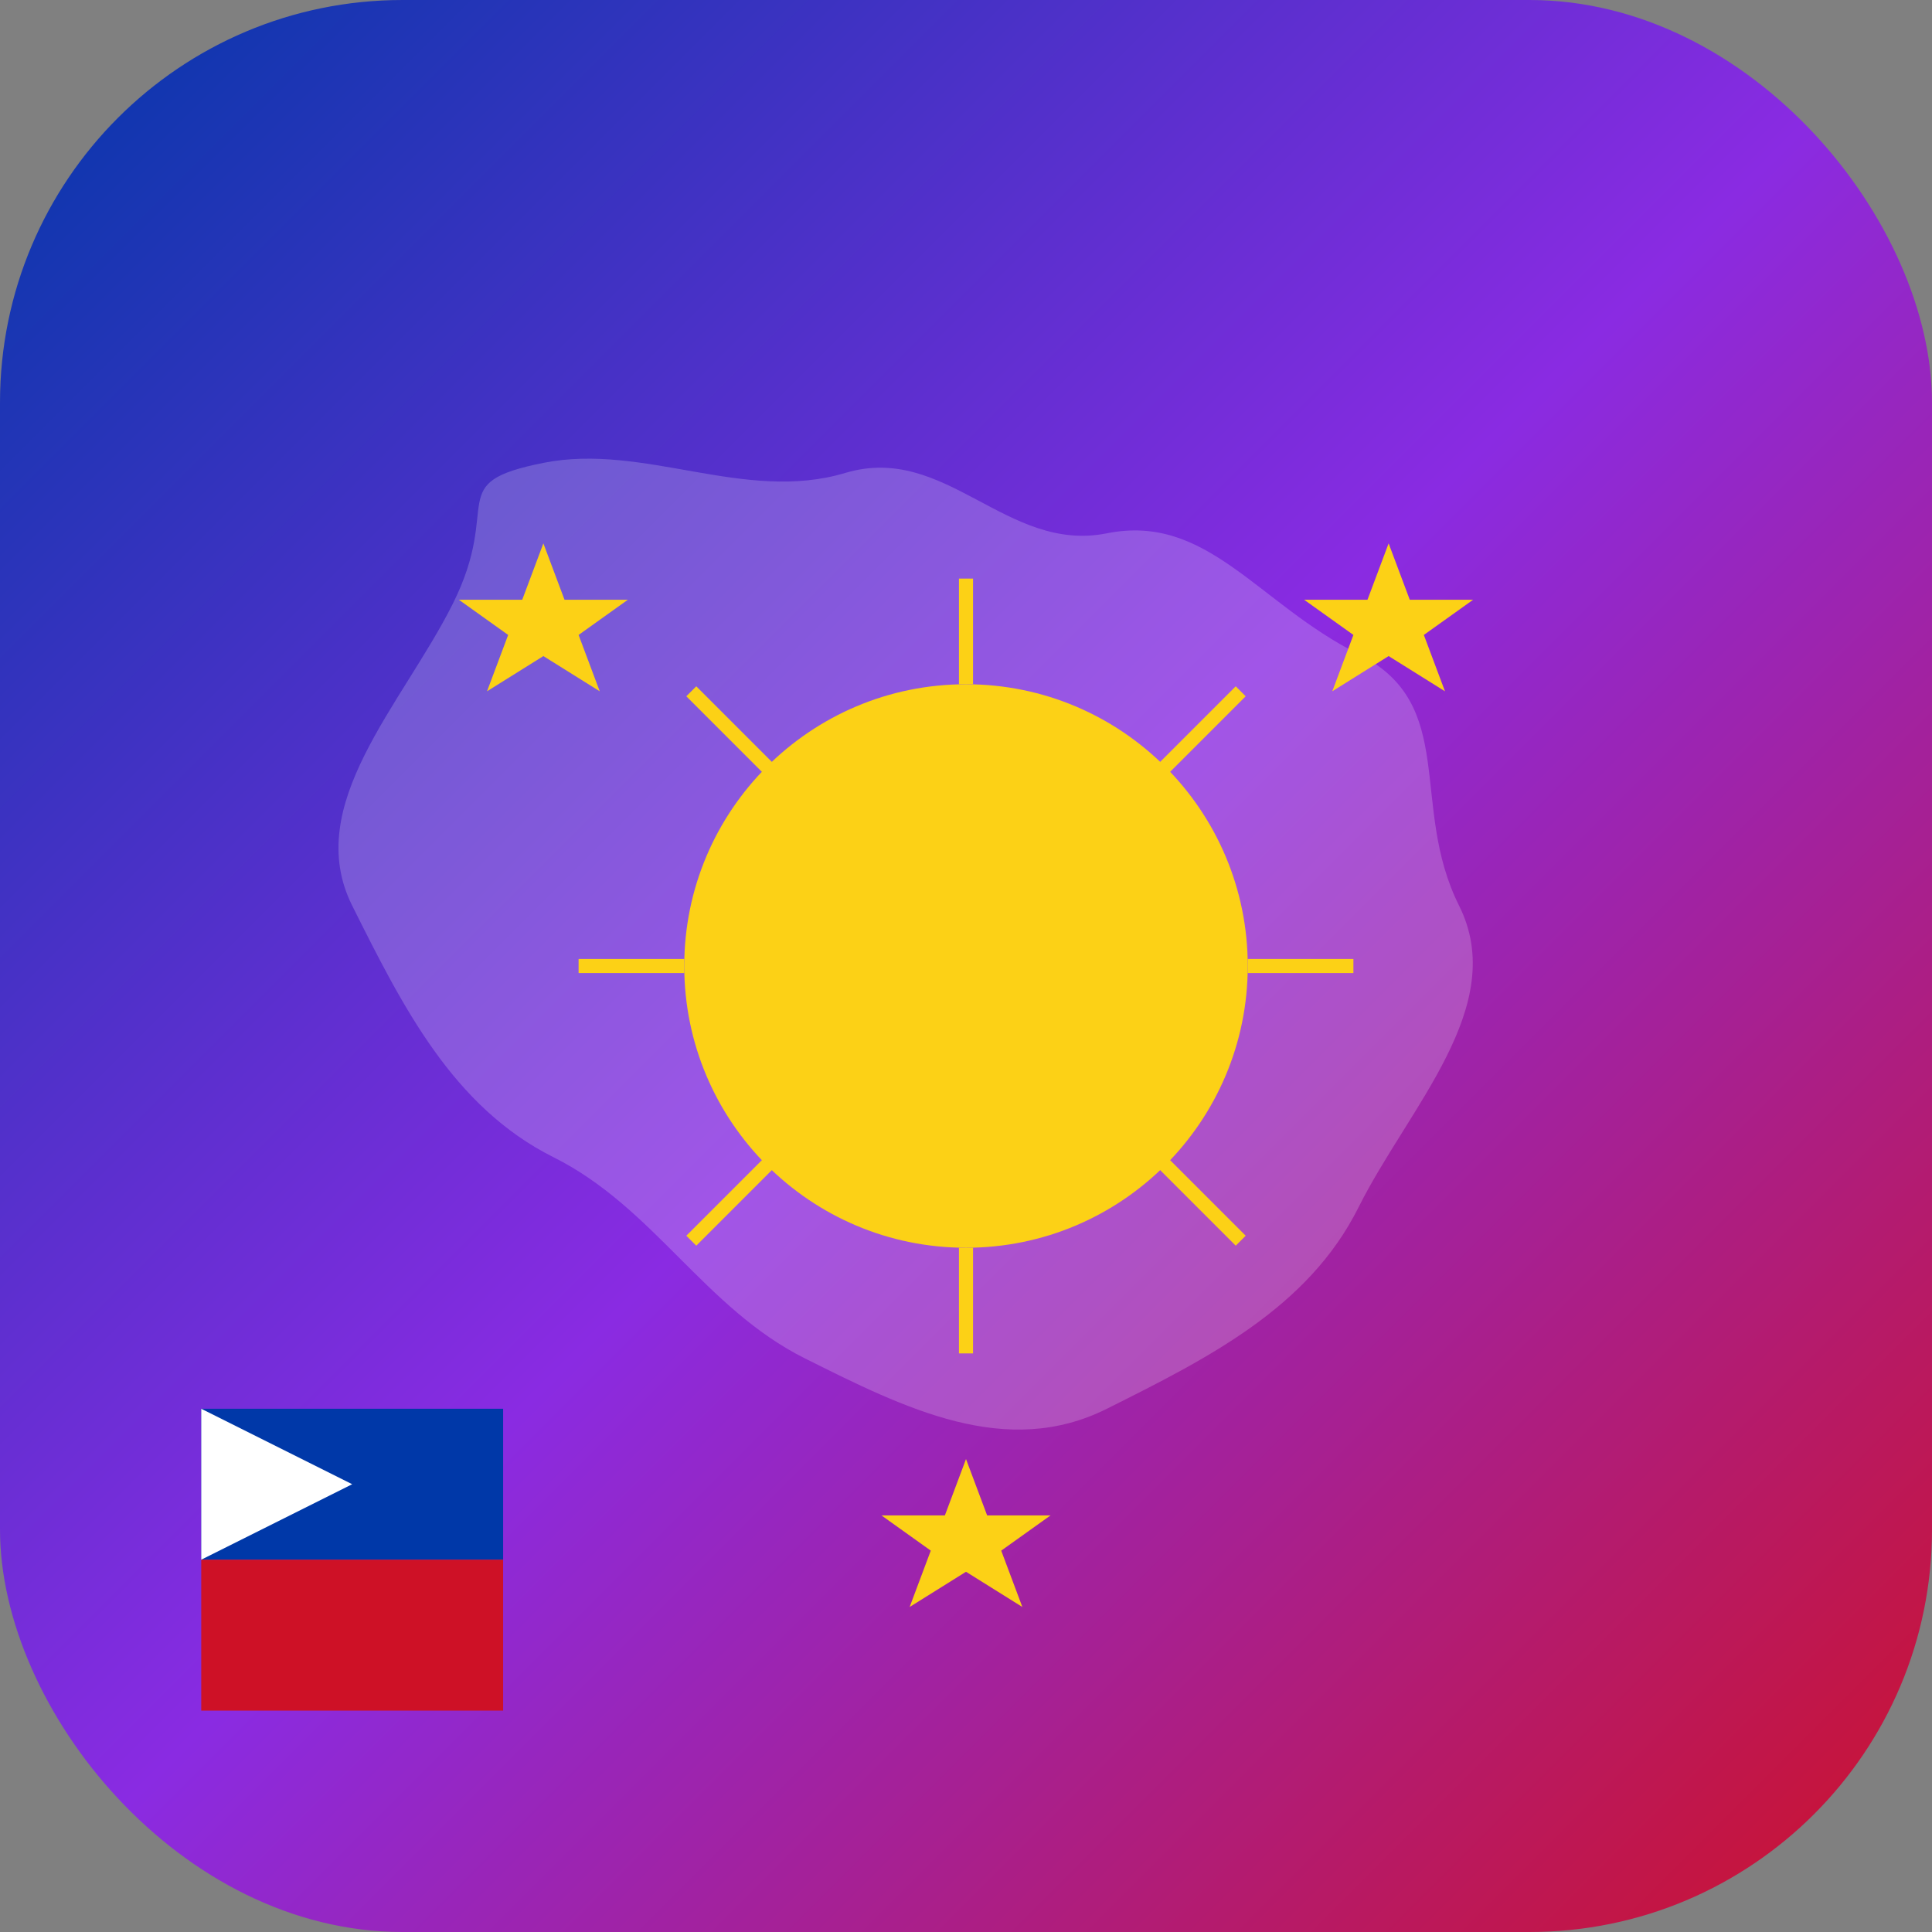 <svg xmlns="http://www.w3.org/2000/svg" viewBox="0 0 192 192" width="192" height="192">
  <rect x="0" y="0" width="192" height="192" fill="#808080" stroke="none"/>
  <!-- Background with Philippine colors -->
  <defs>
    <linearGradient id="bg-gradient" x1="0%" y1="0%" x2="100%" y2="100%">
      <stop offset="0%" style="stop-color:#0038A8;stop-opacity:1" />
      <stop offset="50%" style="stop-color:#8A2BE2;stop-opacity:1" />
      <stop offset="100%" style="stop-color:#CE1126;stop-opacity:1" />
    </linearGradient>
  </defs>
  
  <!-- Background -->
  <rect x="0" y="0" width="192" height="192" rx="40" fill="url(#bg-gradient)" />
  
  <!-- Stylized map of Philippines with islands -->
  <path d="M54,46 C64,44 74,50 84,47 C94,44 100,55 110,53 C120,51 125,60 135,65 C145,70 140,80 145,90 C150,100 140,110 135,120 C130,130 120,135 110,140 C100,145 90,140 80,135 C70,130 65,120 55,115 C45,110 40,100 35,90 C30,80 40,70 45,60 C50,50 44,48 54,46Z" fill="white" opacity="0.2" />
  
  <!-- Main icon elements -->
  <g transform="translate(96, 96) scale(0.7)">
    <!-- Sun symbol -->
    <circle cx="0" cy="0" r="40" fill="#FCD116" />
    
    <!-- Stylized rays -->
    <g fill="#FCD116" stroke="#FCD116" stroke-width="2">
      <line x1="0" y1="-55" x2="0" y2="-40" />
      <line x1="39" y1="-39" x2="28" y2="-28" />
      <line x1="55" y1="0" x2="40" y2="0" />
      <line x1="39" y1="39" x2="28" y2="28" />
      <line x1="0" y1="55" x2="0" y2="40" />
      <line x1="-39" y1="39" x2="-28" y2="28" />
      <line x1="-55" y1="0" x2="-40" y2="0" />
      <line x1="-39" y1="-39" x2="-28" y2="-28" />
    </g>
    
    <!-- Three stars representing Luzon, Visayas, Mindanao -->
    <polygon points="-60,-60 -57,-52 -48,-52 -55,-47 -52,-39 -60,-44 -68,-39 -65,-47 -72,-52 -63,-52" fill="#FCD116" />
    <polygon points="60,-60 63,-52 72,-52 65,-47 68,-39 60,-44 52,-39 55,-47 48,-52 57,-52" fill="#FCD116" />
    <polygon points="0,70 3,78 12,78 5,83 8,91 0,86 -8,91 -5,83 -12,78 -3,78" fill="#FCD116" />
  </g>
  
  <!-- Philippine flag elements -->
  <rect x="20" y="140" width="30" height="15" fill="#0038A8" />
  <rect x="20" y="155" width="30" height="15" fill="#CE1126" />
  <polygon points="20,140 35,147.5 20,155" fill="white" />
</svg>
